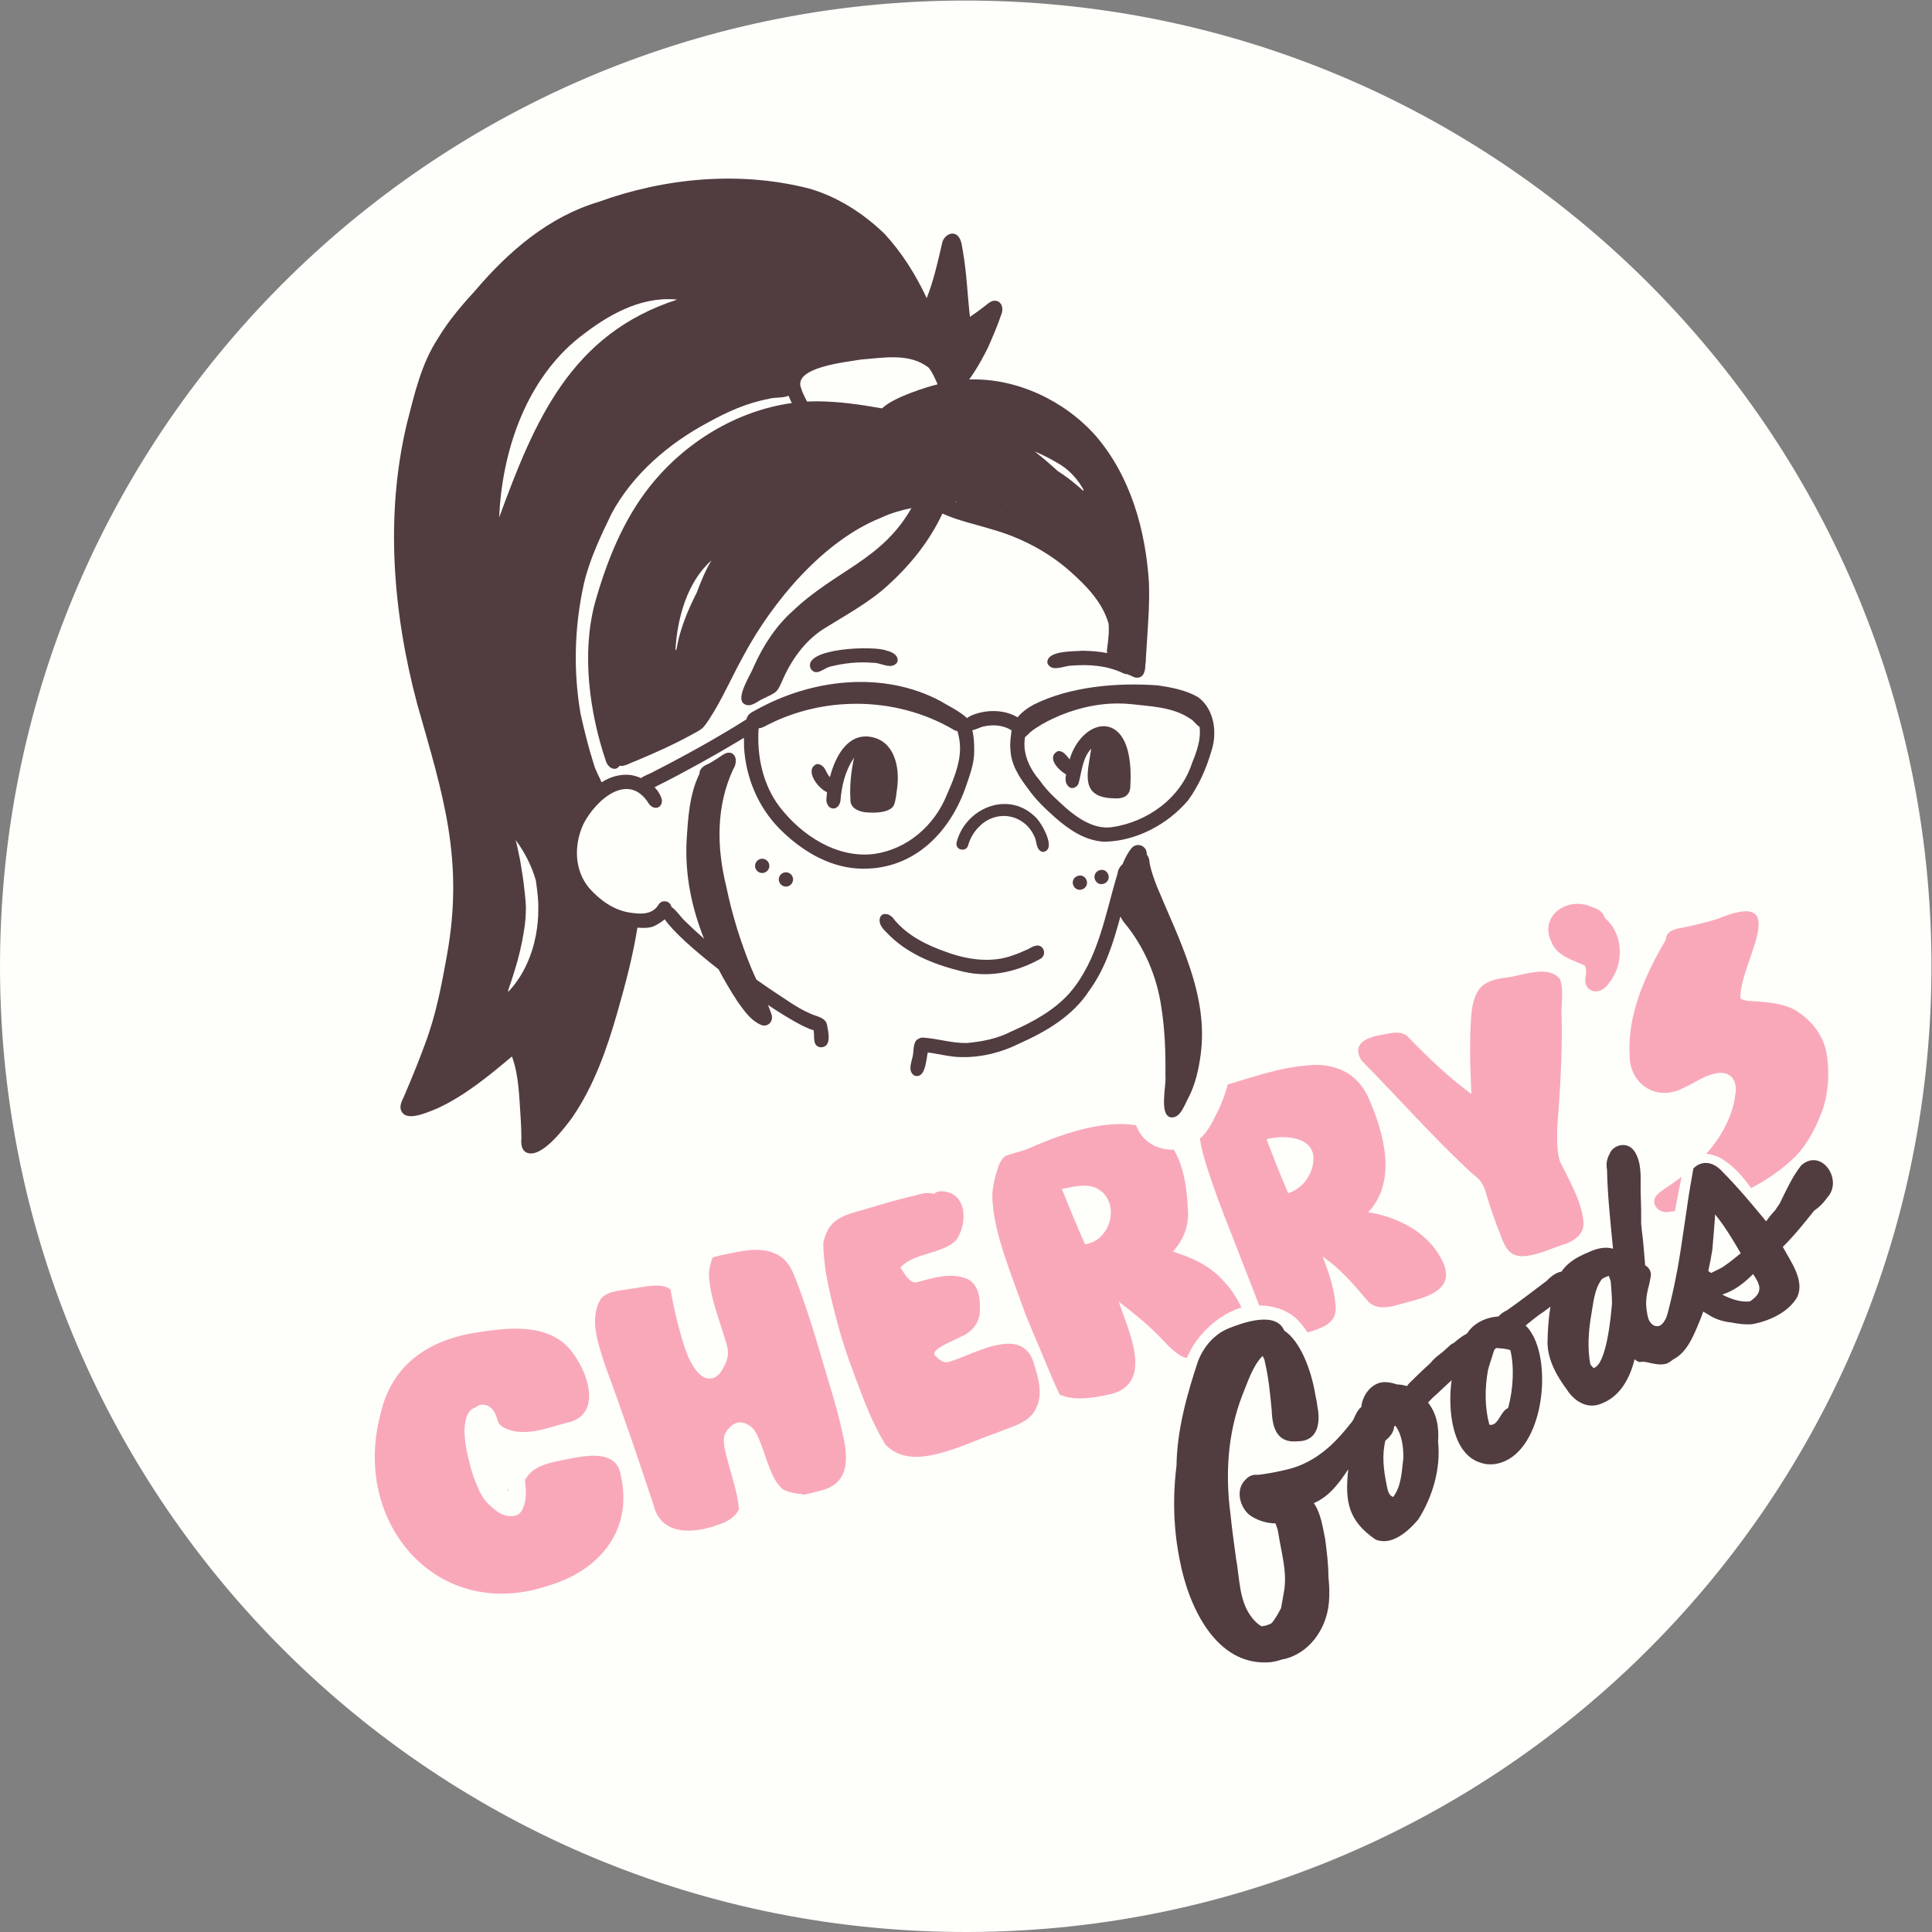 <svg xmlns="http://www.w3.org/2000/svg" viewBox="0 0 219.68 219.68" height="219.68" width="219.68" id="svg2" version="1.1">
  <rect x="0" y="0" width="219.68" height="219.68" fill="#808080" stroke="none"/>
  <defs id="defs6"></defs>
  
  <g transform="matrix(1.333,0,0,-1.333,0,219.68)" id="g8">
    <g transform="scale(0.1)" id="g10">
      <path id="path12" style="fill:#fefefa;fill-opacity:1;fill-rule:nonzero;stroke:none" d="M 1647.52,816.883 C 1643.71,361.941 1271.82,-3.781 816.883,0.031 361.941,3.84 -3.777,375.73 0.031,830.668 3.836,1285.61 375.727,1651.33 830.668,1647.52 c 454.942,-3.81 820.662,-375.7 816.852,-830.637"></path>
      <path id="path14" style="fill:#f9a8ba;fill-opacity:1;fill-rule:nonzero;stroke:none" d="M 468.695,295.75 C 373.855,263 300.336,348.191 324.234,440.289 c 9.266,43.551 40.93,64.793 83.196,71.25 24.734,3.602 54.34,7.609 74.652,-10.25 17.301,-16.098 35.457,-60.769 0.547,-67.07 -17.199,-4.828 -38.363,-13.149 -54.891,-2.739 -1.082,0.95 -1.957,2.059 -2.718,3.258 -0.657,2.301 -1.399,4.582 -2.332,6.801 -0.848,2.02 -1.938,3.793 -3.586,5.27 -0.551,0.492 -1.168,0.953 -1.821,1.363 -0.293,0.269 -0.593,0.527 -0.918,0.777 -0.144,-0.019 -0.285,-0.039 -0.425,-0.058 -1.446,0.66 -3.028,1.05 -4.583,0.968 -2.457,-0.121 -4.453,-1.109 -6.07,-2.589 -1.129,-0.348 -2.254,-0.84 -3.148,-1.622 -1.008,-0.867 -1.824,-1.808 -2.539,-2.929 -2.387,-3.789 -2.895,-8.598 -3.278,-12.981 -0.234,-2.679 -0.039,-5.437 0.2,-8.117 0.503,-5.59 1.539,-11.109 2.8,-16.57 1.321,-5.711 2.758,-11.422 4.723,-16.942 1.316,-3.668 2.785,-7.277 4.418,-10.828 0.742,-1.621 1.562,-3.199 2.43,-4.761 1.027,-1.84 2.269,-3.508 3.578,-5.149 1.644,-1.992 3.586,-3.723 5.519,-5.41 1.063,-0.91 2.153,-1.781 3.282,-2.609 1.058,-0.762 2.128,-1.563 3.285,-2.172 1.828,-0.961 3.679,-1.711 5.722,-2.098 1.418,-0.262 2.895,-0.41 4.34,-0.391 1.199,0.028 2.313,0.188 3.406,0.559 0.356,0.109 0.704,0.25 1.055,0.422 1.242,0.566 2.367,1.547 3.211,2.617 1.59,2.031 2.367,4.391 3.117,6.813 0.805,2.597 1.012,5.41 1.145,8.117 0.137,2.84 -0.071,5.722 -0.375,8.551 -0.129,1.171 -0.266,2.339 -0.414,3.5 5.293,10.589 16.648,14.378 32.176,17.261 16.597,3.231 46.289,10.809 49.613,-13.211 10.258,-44.738 -16.172,-78.718 -57.141,-92.398 -1.222,-0.41 -2.461,-0.813 -3.715,-1.172"></path>
      <path id="path16" style="fill:#f9a8ba;fill-opacity:1;fill-rule:nonzero;stroke:none" d="m 433.961,375.762 c -0.527,0.508 -1.047,1.019 -1.555,1.547 0.149,0.191 0.285,0.382 0.407,0.582 0.472,-0.809 0.976,-1.629 1.503,-2.45 -0.117,0.11 -0.238,0.207 -0.355,0.321"></path>
      <path id="path18" style="fill:#f9a8ba;fill-opacity:1;fill-rule:nonzero;stroke:none" d="m 699.594,376.422 c -4.317,-1.16 -9.071,-2.481 -13.942,-3.453 -0.644,0.371 -1.379,0.601 -2.156,0.672 -1.234,0.097 -2.465,0.238 -3.695,0.39 -2.082,0.321 -4.129,0.731 -6.176,1.25 -1.289,0.391 -2.543,0.821 -3.797,1.309 -0.48,0.23 -0.945,0.469 -1.41,0.73 -0.359,0.231 -0.707,0.469 -1.047,0.719 -0.695,0.609 -1.348,1.262 -1.988,1.91 -0.887,1.031 -1.754,2.071 -2.559,3.153 -0.136,0.207 -0.281,0.41 -0.422,0.609 -1.047,1.648 -1.988,3.34 -2.879,5.07 -2.113,4.43 -3.898,9 -5.546,13.617 -1.86,5.411 -3.657,10.84 -5.809,16.153 -0.492,1.219 -0.98,2.437 -1.527,3.629 -0.707,1.57 -1.411,3.199 -2.356,4.64 -1.453,2.219 -3.183,4.18 -5.492,5.551 -1.934,1.149 -4.023,1.988 -6.258,2.301 -2.879,0.41 -5.867,-0.652 -8.074,-2.473 -0.891,-0.73 -1.734,-1.488 -2.527,-2.328 -1.118,-1.172 -2.055,-2.43 -2.899,-3.82 -1.168,-1.93 -1.574,-4.211 -1.609,-6.442 -0.082,-5.41 1.531,-10.711 2.875,-15.91 1.312,-5.097 2.726,-10.168 4.14,-15.238 -0.015,0.078 -0.039,0.16 -0.062,0.238 0.91,-3.289 1.848,-6.578 2.707,-9.89 0.844,-3.258 1.551,-6.528 2.168,-9.829 0.461,-2.851 0.855,-5.679 1.09,-8.558 -2.891,-5.66 -8.582,-10.332 -18.629,-13.313 -20.547,-7.449 -48.039,-9.07 -54.242,17.211 -13.227,39.91 -26.746,79.711 -41.368,119.141 -5.539,17.758 -14.214,39.75 -3.332,56.988 6.336,6.821 16.84,6.512 25.383,8.262 10.188,1.059 20.985,4.769 31.004,1.148 0.992,-0.5 1.918,-1.109 2.778,-1.8 0.25,-1.36 0.5,-2.719 0.757,-4.079 2.051,-10.96 4.465,-21.82 7.504,-32.558 1.547,-5.453 3.094,-10.953 5.071,-16.274 0.972,-2.617 1.984,-5.218 3.3,-7.687 0.551,-1.039 1.121,-2.07 1.719,-3.082 0.109,-0.219 0.238,-0.43 0.383,-0.629 0.07,-0.129 0.141,-0.238 0.219,-0.359 0.093,-0.153 0.187,-0.309 0.281,-0.461 0.023,-0.039 0.051,-0.09 0.082,-0.129 0.965,-1.563 1.984,-3.121 3.18,-4.512 2.023,-2.367 4.578,-4.789 7.613,-5.738 2.168,-0.68 4.305,-0.59 6.344,0.09 0.722,0.238 1.429,0.558 2.125,0.949 3.379,1.859 5.359,5.351 7.031,8.691 1.394,2.778 2.812,5.719 3.254,8.84 0.461,3.277 0.035,6.668 -0.879,9.84 -1.402,4.871 -2.961,9.687 -4.508,14.508 -3.133,9.742 -6.387,19.492 -8.633,29.48 -0.801,3.942 -1.39,7.891 -1.801,11.891 -0.125,2.051 -0.179,4.082 -0.148,6.14 0.102,1.102 0.227,2.168 0.395,3.258 0.496,2.332 1.097,4.602 1.804,6.864 0.18,0.488 0.371,0.968 0.582,1.449 0.153,0.301 0.313,0.59 0.477,0.879 4.336,1.461 9.664,2.39 15.844,3.699 12.074,2.441 25.402,4.871 37.058,-0.367 13.356,-5.18 16.856,-20.071 21.61,-32.121 6.168,-16.95 11.546,-34.18 16.64,-51.481 6.52,-23.07 14.321,-45.82 19.375,-69.281 4.664,-19.777 6.645,-41.09 -15.152,-48.367 -1.215,-0.41 -2.504,-0.774 -3.871,-1.09"></path>
      <path id="path20" style="fill:#f9a8ba;fill-opacity:1;fill-rule:nonzero;stroke:none" d="m 663.035,382.801 c 0.055,-0.071 0.102,-0.141 0.153,-0.211 -0.051,0.07 -0.098,0.14 -0.153,0.211"></path>
      <path id="path22" style="fill:#f9a8ba;fill-opacity:1;fill-rule:nonzero;stroke:none" d="m 595.254,550.262 c -0.043,0.468 -0.086,0.949 -0.121,1.418 0.07,-0.578 0.148,-1.149 0.234,-1.731 -0.039,0.102 -0.074,0.199 -0.113,0.313"></path>
      <path id="path24" style="fill:#f9a8ba;fill-opacity:1;fill-rule:nonzero;stroke:none" d="m 595.125,551.73 c 0.004,-0.011 0.004,-0.019 0.004,-0.031 0,-0.008 0.004,-0.008 0.004,-0.019 -0.004,0.019 -0.004,0.031 -0.008,0.05"></path>
      <path id="path26" style="fill:#f9a8ba;fill-opacity:1;fill-rule:nonzero;stroke:none" d="m 849.309,604.32 c 0.007,-0.058 0.019,-0.121 0.035,-0.179 0.027,-0.129 0.051,-0.282 0.082,-0.422 -0.043,0.203 -0.082,0.402 -0.117,0.601"></path>
      <path id="path28" style="fill:#f9a8ba;fill-opacity:1;fill-rule:nonzero;stroke:none" d="m 849.344,604.141 c -0.004,0.007 -0.004,0.019 -0.004,0.019 0,-0.012 0.004,-0.019 0.008,-0.031 -0.004,0.012 -0.004,0.012 -0.004,0.012"></path>
      <path id="path30" style="fill:#f9a8ba;fill-opacity:1;fill-rule:nonzero;stroke:none" d="m 848.266,641.398 c 0.023,0.102 0.043,0.204 0.07,0.301 -0.023,-0.109 -0.043,-0.199 -0.063,-0.301 -0.007,0 -0.003,-0.007 -0.007,-0.007 v 0.007"></path>
      <path id="path32" style="fill:#f9a8ba;fill-opacity:1;fill-rule:nonzero;stroke:none" d="m 1075.93,544.09 c -0.01,0.019 -0.02,0.051 -0.03,0.082 0.01,-0.031 0.02,-0.063 0.03,-0.082"></path>
      <path id="path34" style="fill:#f9a8ba;fill-opacity:1;fill-rule:nonzero;stroke:none" d="m 1053.63,601.309 c 0,0 0,0 0,-0.008 0,0.008 -0.01,0.019 -0.01,0.031 0.03,-0.062 0.05,-0.133 0.08,-0.191 0,0 0,0 0,-0.012 -0.02,0.062 -0.05,0.121 -0.07,0.18"></path>
      <path id="path36" style="fill:#f9a8ba;fill-opacity:1;fill-rule:nonzero;stroke:none" d="m 1053.59,601.398 v 0 c 0.01,-0.019 0.02,-0.046 0.03,-0.066 -0.01,0.02 -0.02,0.039 -0.03,0.066"></path>
      <path id="path38" style="fill:#f9a8ba;fill-opacity:1;fill-rule:nonzero;stroke:none" d="m 1305.19,577.219 c -15.75,-3.309 -20.75,4.39 -25.45,17.941 -4.06,9.852 -7.46,19.961 -10.71,30.11 -2.9,10.062 -3.82,14.808 -12.66,21.199 -33.3,30.539 -63.17,64.75 -94.86,96.773 -9.7,15.414 6.22,20.567 18.8,22.336 6.33,1.281 14.3,3.344 19.84,-1.203 17.28,-17.707 34.93,-34.93 54.97,-49.57 -1.02,23.429 -1.97,47.015 0.2,70.402 2.79,20.238 9.65,26.52 29.77,28.941 13.55,1.575 34.92,11.18 45.39,-1.039 4,-9.988 0.79,-21.609 1.6,-32.179 0.75,-31.953 -1.38,-63.735 -3.77,-95.575 -0.03,-9.25 -0.45,-18.867 2.25,-27.804 7.99,-16.461 18.01,-32.813 20.14,-51.332 1.23,-11.629 -9.47,-17.867 -19.26,-20.481 -5.14,-1.84 -10.23,-3.929 -15.41,-5.656 -3.55,-1.184 -7.15,-2.211 -10.84,-2.863"></path>
      <path id="path40" style="fill:#f9a8ba;fill-opacity:1;fill-rule:nonzero;stroke:none" d="m 1360.38,802.332 c -3.26,0.254 -6,2.469 -7.4,5.352 -2.32,5.371 2.01,11.558 -1.23,16.789 -10.36,4.73 -23.83,8.093 -28.39,20.097 -10.67,22.024 13.33,38.7 33.41,30.184 5.06,-1.52 10.85,-4.035 12.08,-9.762 13.38,-10.898 16,-30.988 9.26,-46.347 -3.03,-5.735 -7.13,-13.586 -13.61,-15.754 -1.28,-0.426 -2.65,-0.633 -4.12,-0.559"></path>
      <path id="path42" style="fill:#f9a8ba;fill-opacity:1;fill-rule:nonzero;stroke:none" d="m 800.145,408.031 c -21.778,-5.742 -35.145,-1.89 -44.586,7.399 -1.586,2.41 -3.039,4.91 -4.45,7.441 -2.855,5.367 -5.582,10.828 -8.093,16.359 -2.625,5.79 -5.024,11.641 -7.282,17.579 -3.875,10.16 -7.773,20.32 -11.41,30.57 -1.922,5.43 -3.746,10.891 -5.472,16.383 -1.618,5.16 -3.024,10.398 -4.446,15.617 -2.789,10.25 -5.414,20.57 -7.586,30.98 -1.168,5.59 -2.289,11.18 -3.023,16.852 -0.699,5.348 -1.141,10.73 -1.461,16.121 -0.023,1.566 -0.059,3.137 -0.039,4.719 0.738,3.379 1.836,6.679 3.363,9.828 5.403,11.101 17.031,14.351 28.215,17.453 2.938,0.816 5.852,1.629 8.609,2.559 11.438,3.441 22.914,6.738 34.528,9.539 6.355,1.07 13.136,4.609 19.48,2.05 3.992,3.84 10.645,2.329 15.289,0.442 13.938,-7.25 11.758,-28.473 3.946,-39.633 -5.586,-5.891 -14.61,-8.648 -23.582,-11.391 -9.411,-2.867 -18.77,-5.726 -24.059,-12.179 3.09,-4.379 7.781,-14.059 14.023,-12.449 13.789,3.66 28.746,8.531 42.715,2.941 9.489,-4.371 11.391,-15.531 11,-24.941 0.934,-11.321 -6.398,-20.77 -16.722,-24.668 -4.055,-2.821 -29.168,-11.391 -20.2,-17 2.985,-3.223 6.911,-5.84 11.411,-4.012 4.328,1.301 9.5,3.41 15.062,5.648 21.23,8.551 48.207,19.032 56.293,-6.508 3.77,-12.32 8.328,-26.148 2.312,-38.492 -5.617,-13.34 -21.554,-16.09 -33.55,-21.328 -12.785,-4.379 -25.211,-10.039 -38.039,-14.328 -4.036,-1.344 -8.11,-2.562 -12.246,-3.551"></path>
      <path id="path44" style="fill:#241d1d;fill-opacity:1;fill-rule:nonzero;stroke:none" d="m 1431.15,629.68 c 0,0 -0.01,-0.008 -0.01,-0.02 0,0.012 0.01,0.02 0.01,0.02"></path>
      <path id="path46" style="fill:#241d1d;fill-opacity:1;fill-rule:nonzero;stroke:none" d="m 1431.16,629.789 c 0,-0.008 0,-0.008 0,-0.019 0,0.011 0,0.011 0,0.019"></path>
      <path id="path48" style="fill:#241d1d;fill-opacity:1;fill-rule:nonzero;stroke:none" d="m 1431.2,630.051 c 0,0 0,-0.012 0,-0.02 0,0.008 0,0.02 0,0.02"></path>
      <path id="path50" style="fill:#241d1d;fill-opacity:1;fill-rule:nonzero;stroke:none" d="m 1431.22,630.172 c 0,-0.024 -0.01,-0.051 -0.01,-0.07 0,-0.024 0,-0.032 -0.01,-0.051 0.01,0.039 0.01,0.078 0.02,0.121"></path>
      <path id="path52" style="fill:#f9a8ba;fill-opacity:1;fill-rule:nonzero;stroke:none" d="m 1422.71,614.172 c 2.03,0.199 4.05,0.558 6.08,0.797 0.06,0.351 0.11,0.703 0.17,1.051 1.66,9.402 3.45,18.789 5.42,28.14 -3.25,-2.512 -6.57,-4.91 -9.95,-7.172 -3.92,-2.808 -8.37,-5.156 -11.51,-8.816 -5.37,-6.781 1.85,-15.203 9.79,-14"></path>
      <path id="path54" style="fill:#f9a8ba;fill-opacity:1;fill-rule:nonzero;stroke:none" d="m 1558.14,749.09 c -2.6,16.312 -14.61,31.105 -29.56,38.719 -9.39,4.168 -19.95,5.285 -30.27,6 -4.65,0.289 -9.62,0.05 -13.68,2.441 v 0 c -1.84,28.598 47.06,95.48 -19.78,67.879 -9.84,-3.027 -19.86,-5.418 -29.93,-7.516 -5.92,-0.668 -14.07,-3.086 -13.89,-10.07 -17.61,-30.121 -32.94,-63.816 -30.91,-98.473 -0.61,-23.644 22.04,-40.304 45.26,-28.363 9.21,4.063 17.28,10.363 27.31,12.527 13.06,3.028 19.52,-5.339 17.68,-17.168 -2.31,-19.332 -11.86,-36.511 -24.88,-51.211 5.28,-0.511 10.59,-2.414 14.61,-5.144 9.59,-6.266 16.96,-14.941 23.62,-24.18 14.07,7.418 27.23,16.457 38.32,27.555 11.1,11.891 18.33,26.644 23.41,41.594 4.54,14.722 5.04,30.496 2.69,45.41"></path>
      <path id="path56" style="fill:#513c40;fill-opacity:1;fill-rule:nonzero;stroke:none" d="m 1197.08,404.539 c 0.11,8.781 -1.19,20.102 -6.92,27.371 -0.32,-0.25 -0.64,-0.5 -0.95,-0.75 -0.35,-5.039 -3.67,-8.82 -7.55,-12.129 -2.8,-12.359 -1.72,-23.82 1.28,-38.371 0.82,-3.648 1.38,-8.191 5.44,-9.578 7.15,9.27 7.34,22.227 8.7,33.457 z m 91.25,91.77 c -3.81,1.429 -8.03,1.5 -12.05,1.832 -0.15,-0.141 -0.29,-0.282 -0.43,-0.422 -0.32,-0.321 -0.67,-0.598 -1.05,-0.86 -0.33,-1.027 -0.71,-2.058 -1.11,-3.07 0,0 0,0 0,-0.008 -1.28,-4.082 -2.65,-8.332 -3.97,-12.679 -0.22,-0.891 -0.42,-1.801 -0.62,-2.704 -2.58,-15.019 -2.67,-30.886 1.32,-45.648 4.47,-1.012 6.86,3.012 9.38,7.07 1.85,2.981 3.76,5.989 6.6,7.032 4.64,16.808 5.29,35.878 1.93,49.457 z m 196.52,82.632 c -6.47,11.2 -13.13,22.289 -21.24,32.411 -0.19,0.277 -0.39,0.57 -0.59,0.847 -0.6,-10.179 -1.62,-20.347 -2.41,-30.449 -1.01,-6.012 -2.11,-12.051 -3.47,-18.02 0.9,-0.41 1.73,-0.949 2.48,-1.589 3.93,2.179 8.39,3.718 11.93,6.48 4.62,3.199 8.98,6.738 13.3,10.32 z m 8.89,-40.281 c 11.06,7.629 7.07,14.461 1.65,22.578 -7.5,-7.609 -15.97,-14.218 -26.29,-17.519 7.02,-3.707 15.63,-6.778 23.73,-5.797 0.28,0.258 0.58,0.508 0.91,0.738 z m 42.74,115.301 c 17.22,15.227 36.16,-12.52 22.14,-27.551 -3.66,-5.211 -7.53,-8.629 -11.23,-11.211 -8.48,-10.617 -16.98,-21.258 -26.64,-30.801 7.06,-13.027 18.6,-28.41 12.45,-42.507 -7.59,-13.493 -24.34,-20.879 -39.04,-23.512 -5.51,-0.27 -11.27,0.242 -16.93,1.492 -6.44,0.641 -12.72,2.379 -18.37,5.738 -1.89,1.282 -3.94,2.411 -5.98,3.551 -1.43,-4.07 -3.02,-8.101 -4.73,-12.07 -4.6,-10.949 -10.02,-23.16 -20.92,-28.731 -0.04,-0.027 -0.07,-0.058 -0.11,-0.089 -0.59,-0.469 -1.2,-0.911 -1.83,-1.34 v 0 c -0.06,-0.039 -0.12,-0.078 -0.18,-0.121 -0.13,-0.09 -0.25,-0.168 -0.37,-0.25 -0.04,-0.02 -0.07,-0.039 -0.1,-0.059 v -0.012 c -0.12,-0.078 -0.25,-0.156 -0.37,-0.226 -0.11,-0.082 -0.24,-0.16 -0.36,-0.231 v 0 c -0.03,-0.019 -0.06,-0.043 -0.1,-0.062 -0.56,-0.34 -1.13,-0.649 -1.71,-0.938 -0.17,-0.07 -0.35,-0.14 -0.53,-0.199 -0.68,-0.184 -1.37,-0.332 -2.07,-0.461 -0.76,-0.109 -1.52,-0.199 -2.29,-0.262 -0.95,0 -1.9,0.051 -2.86,0.121 -1.88,0.192 -3.73,0.5 -5.58,0.911 -1.58,0.347 -3.16,0.738 -4.76,1 -0.11,0.019 -0.23,0.039 -0.35,0.058 -0.08,0.071 -0.16,0.133 -0.24,0.199 -0.12,-0.039 -0.25,-0.078 -0.38,-0.109 -1.13,0.152 -2.25,0.199 -3.39,0.043 0.13,0.008 0.25,0.027 0.38,0.059 h -0.01 c -0.12,-0.02 -0.25,-0.039 -0.37,-0.059 -0.01,0 -0.02,0 -0.02,-0.012 h -0.01 c -0.24,-0.05 -0.49,-0.121 -0.71,-0.199 -1.63,0.309 -3.2,1.109 -4.56,2.5 -4.09,-16.59 -12.65,-32.59 -29.68,-38.391 -0.19,-0.07 -0.37,-0.128 -0.56,-0.191 -11.29,-3.777 -21.93,3.512 -27.78,12.961 -8.56,11.52 -15.97,24.801 -16.3,39.488 0.22,10.25 0.82,20.703 2.5,30.922 -2.05,-1.539 -4.11,-3.07 -6.16,-4.621 -5.03,-3.078 -9.93,-7.488 -15.04,-11.43 1.67,-1.55 3.15,-3.339 4.4,-5.379 18.5,-27.582 10.89,-99.5 -25.05,-111.511 -2.1,-0.699 -4.29,-1.199 -6.59,-1.469 -0.78,-0.039 -1.55,-0.059 -2.3,-0.039 -2.19,-0.121 -4.48,0.121 -6.85,0.738 -0.05,0.031 -0.11,0.063 -0.16,0.09 -26.33,6.211 -30.02,45.68 -26.54,70.93 -4.64,-4.418 -9.32,-8.809 -14.04,-13.149 -1.65,-1.121 -3.76,-3.672 -6.03,-5.91 7.51,-9.828 9.43,-21.058 8.51,-33.461 2.54,-22.929 -4.92,-47.75 -17,-66.449 -8.37,-9.852 -22.54,-22.68 -36.3,-16.98 -23.58,16.109 -26.22,32.859 -23.32,59.691 -0.11,-0.082 -0.21,-0.16 -0.32,-0.242 -7.7,-11.739 -16.32,-23.028 -29.04,-28.36 6.01,-8.769 7.56,-20.308 9.66,-30.558 1.34,-10.492 2.8,-21.301 2.77,-32 0.86,-7.86 1.15,-15.742 0.28,-23.571 -2.25,-21.652 -16.93,-42.55 -39,-47.14 -0.29,-0.039 -0.57,-0.078 -0.85,-0.11 -3.07,-1.089 -6.36,-1.89 -9.89,-2.339 -46.49,-4.012 -69.84,47.879 -77.19,86.379 -5.51,26.71 -6.27,54.23 -2.91,81.25 0.44,30.25 8.79,60.339 18.25,88.839 4.66,12.231 13.42,22.86 25.62,28.063 12.73,5.18 40.85,15.207 48.05,-1.652 0,-0.008 0.01,-0.02 0.01,-0.032 13.79,-9.078 23.16,-33.906 26.53,-55 0,0 0,-0.008 0.01,-0.019 0.85,-3.61 1.41,-6.739 1.61,-9.039 2.45,-11.918 1.45,-25.532 -9.89,-29.328 -1.98,-0.661 -4.28,-1.02 -6.93,-1.02 -17.33,-1.832 -21.55,11.367 -22,25.938 -1.31,14.121 -2.65,28.011 -5.84,41.71 -0.26,2.051 -1.02,3.68 -2.08,5.071 -8.7,-8.903 -12.69,-22.672 -17.35,-33.84 -12.42,-32.313 -14.44,-67.231 -9.93,-101.32 1.31,-12.743 3.06,-25.43 4.82,-38.102 3,-16.129 2.42,-34.258 12.19,-48.148 3.02,-4.332 6.19,-7.301 9.41,-9.121 1.1,0.121 2.2,0.281 3.26,0.519 1.56,0.422 2.92,0.891 4.11,1.422 0.53,0.269 1.04,0.57 1.53,0.918 3.07,3.941 5.59,8.23 7.81,12.691 0.82,3.879 1.47,8.629 2.58,14.512 2.82,16.777 -2.58,33.527 -5.01,50.059 -0.41,2.609 -1.4,5.14 -2.33,7.66 -0.28,0 -0.55,0 -0.82,0.008 -7.65,0.203 -15.29,2.82 -21.5,7.273 -8.4,7.047 -11.91,21.867 -3.22,30.047 3.06,3.492 7,4.562 10.54,4.043 0.06,0.019 0.12,0.019 0.18,0.027 9.11,1.11 18.16,2.852 26.63,5.051 10.62,2.73 20.44,7.961 29.04,14.711 9.31,7.16 16.95,16.148 24.22,25.301 0.46,0.679 0.91,1.359 1.37,2.039 1.6,3.769 3.64,8.328 6.8,10.801 0.85,10.128 8.72,20.449 18.8,21.16 3.93,0.168 7.83,-0.614 11.55,-1.93 2.93,-0.062 5.87,-0.562 8.61,-1.441 1.59,2.75 4.49,4.629 6.57,7.039 4.5,4.429 9.12,8.742 13.78,13.011 2.7,3.661 6.58,6.289 10.14,9.149 2.37,2.121 4.73,4.242 7.1,6.359 0.65,0.582 1.35,0.91 2.03,1.02 3.66,3.082 7.34,6.14 11.55,8.261 5.58,8.872 16.14,13.95 26.77,14.52 1.95,2.191 4.42,4.039 7.03,5.109 11.67,8.102 22.9,16.84 34.24,25.391 4.68,4.898 8.99,7.238 12.61,7.832 5.23,7.93 14.05,12.887 22.81,16.387 7.6,3.73 14.95,4.922 21.11,3.133 -2.19,22.488 -4.66,44.988 -5.14,67.586 -1.02,4.75 0.06,9.589 2.2,13.164 2.3,7.699 17.03,12.882 22.98,-0.809 4.93,-10.461 3.07,-22.512 3.58,-33.734 0.34,-8.387 0.45,-16.77 0.38,-25.149 0.18,-1.961 0.38,-3.91 0.59,-5.859 1.27,-8.949 1.91,-19.051 2.8,-29.36 3.39,-1.929 5.71,-5.671 4.66,-10.222 -0.39,-1.969 -0.78,-3.938 -1.17,-5.91 -0.16,-0.579 -0.32,-1.161 -0.47,-1.739 -0.25,-0.898 -0.47,-1.8 -0.68,-2.699 l 0.01,-0.012 c -0.22,-0.91 -0.41,-1.828 -0.58,-2.75 -0.16,-0.898 -0.31,-1.777 -0.44,-2.679 -0.03,-0.219 -0.07,-0.442 -0.09,-0.66 -0.09,-0.629 -0.16,-1.258 -0.22,-1.899 v 0 c -0.17,-1.82 -0.23,-3.641 -0.13,-5.492 0.11,-2.289 0.4,-4.598 0.8,-6.859 0.41,-2.309 0.87,-4.739 2.07,-6.79 0.63,-1.101 1.45,-2.031 2.43,-2.832 0.36,-0.289 0.74,-0.539 1.15,-0.738 0.09,-0.051 0.18,-0.078 0.28,-0.129 0.09,-0.043 0.18,-0.07 0.28,-0.121 0.05,-0.019 0.1,-0.031 0.15,-0.051 0.03,-0.007 0.05,-0.019 0.07,-0.019 0.03,-0.008 0.07,-0.031 0.11,-0.039 0.02,-0.012 0.05,-0.012 0.07,-0.02 0.12,-0.043 0.23,-0.07 0.36,-0.101 0.04,-0.008 0.09,-0.02 0.14,-0.032 0.05,-0.007 0.1,-0.019 0.15,-0.027 0.12,-0.019 0.24,-0.039 0.35,-0.062 0.17,-0.02 0.34,-0.028 0.51,-0.039 0,0 0,0 0.01,0 0.04,-0.008 0.08,-0.008 0.11,-0.008 0.02,0 0.04,0 0.06,0 0.02,0 0.05,0 0.08,0 h 0.01 c 0.11,0 0.21,0 0.31,0.008 0.06,0 0.13,0 0.19,0.011 0,-0.011 0.01,-0.011 0.01,0 0.11,0 0.21,0.008 0.31,0.028 0.06,0 0.12,0.011 0.19,0.023 0.01,0 0.03,0.008 0.06,0.008 0.12,0.019 0.24,0.051 0.36,0.082 0.02,0 0.04,0 0.06,0 0.01,0.008 0.01,0.008 0.01,0.008 0.08,0.011 0.15,0.031 0.21,0.058 0.03,0 0.06,0.012 0.09,0.024 0.07,0.019 0.13,0.039 0.2,0.058 0.96,0.321 1.85,0.891 2.56,1.711 0.13,0.149 0.26,0.301 0.38,0.457 h 0.01 c 0.01,0.024 0.02,0.032 0.03,0.043 0,0.008 0.01,0.02 0.02,0.039 0.09,0.102 0.17,0.2 0.25,0.309 0.03,0.019 0.05,0.051 0.07,0.082 0.03,0.027 0.05,0.059 0.08,0.098 0.04,0.05 0.09,0.113 0.12,0.171 0.05,0.059 0.1,0.11 0.14,0.18 0.01,0.012 0.02,0.02 0.02,0.031 0.06,0.079 0.12,0.161 0.17,0.239 v 0 c 0.01,0 0.01,0.011 0.01,0.011 0.01,0 0.01,0.008 0.01,0.02 0.02,0.019 0.03,0.039 0.05,0.059 0.02,0.039 0.05,0.082 0.07,0.109 0.02,0.019 0.03,0.031 0.03,0.051 h 0.01 c 0.01,0.019 0.02,0.039 0.04,0.058 0.02,0.043 0.05,0.082 0.08,0.114 0.02,0.039 0.05,0.078 0.07,0.117 0.01,0.011 0.01,0.011 0.01,0.019 h 0.01 c 0,0.012 0.01,0.024 0.01,0.032 0.03,0.031 0.04,0.05 0.05,0.082 0.01,0 0.02,0.007 0.02,0.007 v 0.012 c 0.01,0 0.01,0.008 0.02,0.02 0.01,0.007 0.01,0.007 0.01,0.031 0.01,0 0.01,0 0.01,0.008 0,0 0.01,0 0.01,0.011 0,0.008 0.01,0.008 0.01,0.02 0.01,0.019 0.02,0.027 0.02,0.051 0.02,0.019 0.04,0.047 0.06,0.078 0.02,0.031 0.04,0.07 0.06,0.101 0.01,0 0.01,0 0.01,0.008 v 0 l 0.01,0.012 c 0.02,0.027 0.04,0.059 0.06,0.098 v 0 c 0.01,0.023 0.03,0.043 0.04,0.062 0.01,0.02 0.03,0.039 0.04,0.07 0,0.008 0.01,0.008 0.02,0.028 0,0 0.01,0.011 0.01,0.019 0,0.012 0.01,0.024 0.02,0.043 0.01,0.008 0.01,0.02 0.02,0.039 0.02,0.02 0.03,0.051 0.05,0.071 0.01,0.019 0.02,0.039 0.03,0.058 0.01,0.012 0.02,0.031 0.03,0.051 0.01,0 0.01,0.012 0.01,0.02 0.01,0 0.01,0.011 0.01,0.019 0.01,0 0.02,0.012 0.02,0.02 0.02,0.031 0.03,0.07 0.05,0.101 0.01,0.012 0.02,0.02 0.02,0.039 0.01,0 0.01,0 0.01,0 v 0.012 0 c 0.01,0.008 0.01,0.019 0.02,0.027 0.01,0.012 0.01,0.024 0.02,0.043 0.04,0.071 0.08,0.149 0.12,0.219 0.05,0.082 0.09,0.16 0.13,0.238 0.02,0.043 0.04,0.082 0.06,0.121 v 0 h 0.01 c 0.05,0.102 0.09,0.2 0.14,0.289 0.01,0.024 0.02,0.032 0.02,0.043 0.06,0.118 0.11,0.239 0.17,0.36 0.02,0.031 0.03,0.058 0.05,0.097 h -0.01 c 0.05,0.102 0.1,0.204 0.13,0.313 0.02,0.039 0.04,0.07 0.05,0.109 0.01,0.02 0.02,0.032 0.02,0.051 0.04,0.078 0.07,0.168 0.1,0.25 0.01,0.02 0.01,0.02 0.02,0.027 0.03,0.063 0.04,0.122 0.07,0.184 0.23,0.629 0.44,1.27 0.64,1.918 0.03,0.109 0.06,0.211 0.09,0.32 0.12,0.399 0.24,0.801 0.36,1.211 0.43,1.578 0.81,3.168 1.2,4.75 0.05,0.219 0.11,0.438 0.16,0.649 1.27,5.172 2.52,10.351 3.65,15.558 1.09,5.071 2.07,10.16 3.04,15.262 0.24,1.27 0.47,2.531 0.7,3.801 0.22,1.258 0.44,2.519 0.66,3.789 0,0.012 0,0.012 0,0.019 0.22,1.262 0.43,2.52 0.63,3.789 0,0 0.01,0.012 0,0.024 0.21,1.258 0.41,2.519 0.61,3.777 0.1,0.653 0.2,1.301 0.3,1.949 0.29,1.891 0.58,3.782 0.86,5.684 0,0.008 0.01,0.027 0.01,0.039 0.18,1.258 0.37,2.508 0.56,3.77 0.19,1.269 0.38,2.531 0.56,3.789 0.01,0.011 0.01,0.019 0.01,0.019 0,0.012 0,0.012 0,0.012 0,0.019 0,0.039 0.01,0.059 v 0 c 0,0.011 0,0.011 0,0.019 0.01,0.031 0.01,0.063 0.02,0.082 0,0.051 0.01,0.098 0.01,0.149 l 0.01,0.011 v 0 c 0,0.028 0.01,0.051 0.01,0.071 0,0.007 0,0.007 0,0.019 0.01,0.02 0.01,0.039 0.01,0.059 0,0.05 0.01,0.09 0.02,0.129 0,0.011 0,0.011 0,0.023 1.08,7.02 2.13,14.039 3.14,21.066 0.34,2.34 0.67,4.684 1,7.024 0.31,2.09 0.64,4.168 0.97,6.25 0.16,1.039 0.34,2.078 0.51,3.109 0.17,1.039 0.34,2.078 0.52,3.129 0.17,1.012 0.34,2.012 0.51,3.02 h 0.01 c 0.54,3.152 1.09,6.289 1.63,9.429 0.18,0.989 0.37,1.977 0.56,2.961 6.01,6.207 15.57,6.922 24.03,-2.039 13.49,-13.57 25.84,-28.281 37.96,-43.062 2.54,3.511 5.26,6.801 7.69,9.351 1.34,1.95 2.66,3.91 3.95,5.891 5.52,11.16 10.61,22.738 18.36,32.5 z M 1357.22,525.629 c -2.29,-13.668 -3.2,-27.75 -0.67,-41.367 0.84,-1.121 1.76,-2.203 2.75,-3.231 11.13,2.949 14.8,44.051 15.76,55.078 -0.1,6.379 -0.53,12.743 -1.11,19.102 -0.55,1.508 -1.08,3.039 -1.66,4.508 -2.11,-0.789 -4.3,-1.438 -6,-2.957 -6.55,-8.903 -7.15,-20.692 -9.08,-31.25 0,0.039 0,0.078 0.01,0.117"></path>
      <path id="path58" style="fill:#241d1d;fill-opacity:1;fill-rule:nonzero;stroke:none" d="m 1185.58,578.93 c 0.52,1.5 0.72,2.922 0.67,4.269 -0.32,-1.738 -0.72,-3.461 -1.13,-5.179 0.16,0.3 0.31,0.601 0.46,0.91"></path>
      <path id="path60" style="fill:#f9a8ba;fill-opacity:1;fill-rule:nonzero;stroke:none" d="m 849.348,604.121 v 0 c 0,0.008 0,0.008 0,0.008 v -0.008"></path>
      <path id="path62" style="fill:#f9a8ba;fill-opacity:1;fill-rule:nonzero;stroke:none" d="m 928.996,587.41 c -1.129,-0.34 -2.262,-0.64 -3.406,-0.898 -6.992,15.578 -13.449,31.429 -19.766,47.297 10.414,2.062 23.156,5.66 32.496,-1.098 16.422,-11.813 9.481,-39.992 -9.324,-45.301 z m 83.334,-97.828 c 2.1,4.637 4.42,9.18 7.31,13.387 9.57,13.441 23.38,24.812 39.29,29.761 -4.3,9.461 -10.8,18.352 -16.53,23.899 -11.15,12.211 -26.45,18.93 -41.95,23.793 8.87,9.617 13.91,21.867 12.85,35.09 -1.07,24.258 -5.17,54.914 -28.394,67.965 -31.218,14.273 -75.89,-1.2 -105.652,-14.375 -3.816,-1.762 -8.285,-3.047 -12.856,-4.364 -2.89,-0.832 -5.816,-1.683 -8.64,-2.668 -0.137,-0.105 -0.278,-0.207 -0.41,-0.312 -0.493,-0.438 -0.969,-0.883 -1.434,-1.352 -0.488,-0.554 -0.953,-1.125 -1.394,-1.715 -0.504,-0.761 -0.973,-1.531 -1.418,-2.324 -0.629,-1.262 -1.172,-2.551 -1.672,-3.867 -1.262,-3.641 -2.235,-7.371 -3.16,-11.102 0.003,0 -0.004,-0.007 0,-0.007 -0.004,-0.012 -0.008,-0.012 -0.004,-0.02 -0.11,-0.941 -0.399,-1.91 -0.614,-2.832 -0.531,-2.609 -0.839,-5.258 -1.105,-7.918 -0.027,-1.07 -0.047,-2.133 -0.074,-3.199 -0.028,-1.094 0.05,-2.192 0.105,-3.274 0.203,-2.75 0.457,-5.476 0.758,-8.218 0.305,-2.789 0.844,-5.559 1.332,-8.328 0.227,-1.153 0.449,-2.321 0.68,-3.481 1.187,-5.519 2.57,-10.949 4.172,-16.371 1.543,-5.199 3.25,-10.371 4.957,-15.52 3.492,-10.531 7.531,-20.871 11.214,-31.332 1.461,-4.16 2.946,-8.308 4.504,-12.429 1.551,-4.117 3.282,-8.168 4.969,-12.239 3.34,-8.07 6.758,-16.121 10.145,-24.179 -0.008,0.019 -0.02,0.051 -0.028,0.07 4.731,-11.262 9.34,-22.59 14.539,-33.652 12.039,-5.539 28.203,-3.02 40.621,-0.321 2.223,0.411 4.254,0.934 6.118,1.551 32.843,10.973 11.89,53.66 3.726,77.961 9.551,-7.301 19.039,-14.691 27.77,-22.961 8.996,-7.808 16.05,-18.308 26.695,-24 1.18,-0.469 2.38,-0.789 3.58,-1.117"></path>
      <path id="path64" style="fill:#f9a8ba;fill-opacity:1;fill-rule:nonzero;stroke:none" d="m 1086.33,505.398 c 0.02,-0.027 0.03,-0.058 0.04,-0.089 0.01,0 0.03,0 0.05,0 -0.04,0.031 -0.06,0.062 -0.09,0.089"></path>
      <path id="path66" style="fill:#f9a8ba;fill-opacity:1;fill-rule:nonzero;stroke:none" d="m 1072.2,539.422 c -0.03,0.058 -0.05,0.117 -0.07,0.18 -0.01,0.007 -0.01,0.019 -0.01,0.027 0.02,-0.07 0.05,-0.141 0.08,-0.207"></path>
      <path id="path68" style="fill:#f9a8ba;fill-opacity:1;fill-rule:nonzero;stroke:none" d="m 1120.25,657.137 c -1.17,-12.188 -9.7,-23.348 -21.45,-26.918 -6.55,15.152 -12.55,30.562 -18.47,45.969 15.02,4.238 42.38,2.425 39.92,-19.051 z m 105.77,-77.196 c -13.08,19.539 -36.35,30.539 -59,34.02 24.9,26.16 13.64,66.863 0.84,96.473 -8.16,18.648 -22.07,27.625 -42.07,29.214 -32.48,0.145 -63.61,-13.238 -94.71,-21.304 -3.18,-0.84 -5.99,-1.848 -8.45,-3.043 -0.21,-0.289 -0.41,-0.578 -0.62,-0.867 -0.31,-3.739 -0.47,-7.457 -0.54,-11.207 -0.07,-3.618 0.05,-7.231 0.19,-10.844 0.19,-2.508 0.37,-5.004 0.68,-7.5 0.32,-2.656 0.7,-5.293 1.09,-7.938 0.69,-3.843 1.43,-7.668 2.34,-11.476 0.85,-3.567 1.93,-7.071 2.98,-10.578 6.18,-19.52 13.39,-38.7 20.95,-57.711 0.06,-0.149 0.12,-0.301 0.18,-0.45 0.01,-0.019 0.02,-0.05 0.02,-0.07 0.01,0 0.01,0 0.01,0 0.03,-0.078 0.07,-0.172 0.1,-0.262 0,0 0,0 0,-0.007 0,0 0,0 0,0.007 3.72,-9.308 7.29,-18.66 10.91,-28 3.72,-9.589 7.45,-19.179 11.19,-28.757 0.01,-0.012 0.01,-0.02 0.02,-0.039 0.05,-0.133 0.1,-0.262 0.15,-0.391 -0.02,0.051 -0.03,0.09 -0.05,0.129 0.17,-0.442 0.35,-0.899 0.53,-1.352 v 0 c 0.3,-0.769 0.69,-1.539 0.92,-2.34 0.05,-0.109 0.1,-0.226 0.15,-0.347 0.1,-0.262 0.21,-0.52 0.31,-0.781 13.1,-0.239 26.16,-4.399 34.83,-14.668 2.4,-2.653 4.47,-5.512 6.39,-8.454 0.22,0.063 0.41,0.133 0.63,0.204 10.67,3.238 22.73,6.937 23.36,19.179 -0.29,15.699 -5.47,30.801 -11.1,45.301 15.06,-10.133 27.07,-24.32 38.68,-38.152 9.4,-9.668 24.45,-2.93 35.49,-0.18 3.44,0.859 6.72,1.789 9.77,2.809 18.99,6.339 29.21,16.441 13.83,39.382"></path>
      <path id="path70" style="fill:#f9a8ba;fill-opacity:1;fill-rule:nonzero;stroke:none" d="m 1049.78,596.988 c -0.03,0.063 -0.05,0.133 -0.08,0.192 v 0 c 0.03,-0.059 0.05,-0.129 0.08,-0.192"></path>
      <path id="path72" style="fill:#f9a8ba;fill-opacity:1;fill-rule:nonzero;stroke:none" d="m 1028.89,654.41 c -0.05,0.16 -0.09,0.32 -0.14,0.481 -0.01,0.05 -0.04,0.105 -0.05,0.16 0.06,-0.215 0.13,-0.426 0.19,-0.641"></path>
      <path id="path74" style="fill:#fefefa;fill-opacity:1;fill-rule:nonzero;stroke:none" d="m 791.152,1006.31 c -0.062,-0.46 -0.23,-0.97 -0.312,-1.44 -0.16,0.61 -0.36,1.2 -0.535,1.8 0.273,-0.13 0.57,-0.22 0.847,-0.36 z m 243.318,-58.767 c 0.42,0.512 0.84,1.043 1.24,1.586 10.37,14.246 18.22,30.703 23.72,49.422 9.63,28.909 1.02,60.499 -20.94,76.829 -0.84,0.62 -1.7,1.19 -2.6,1.72 -9.93,5.76 -20.41,9.03 -30.76,11.18 l 0.95,14.61 c 1.05,15.83 2.12,32.21 1.47,49.77 -3.63,57.29 -21.624,106.24 -52.296,141.89 -22.594,25.48 -52.59,43.68 -84.578,52.11 3.226,7.45 6.422,15.16 9.183,23.31 4.418,11.15 3.34,23.89 -2.961,33.68 -5.73,8.89 -15.214,14.48 -25.738,15.28 -0.691,6.48 -1.562,13.12 -2.769,19.96 l -0.293,1.76 c -0.871,5.5 -2.504,15.76 -10.707,24.68 -0.266,0.3 -0.543,0.58 -0.821,0.85 -6.535,6.53 -15.101,10.12 -24.132,10.12 -12.52,0 -23.93,-6.81 -30.555,-17.2 -2.278,2.75 -4.602,5.42 -6.973,8 -0.367,0.4 -0.746,0.78 -1.137,1.16 -22.699,21.94 -48.988,37.64 -76.793,45.6 -24.214,6.19 -49.726,9.33 -75.824,9.33 -39.453,0 -80.699,-7.35 -119.336,-21.27 -41.703,-12.65 -80.007,-39.99 -116.453,-82.83 -12.152,-13.28 -24.789,-27.91 -34.957,-44.84 -15.558,-23.85 -22.398,-50.77 -28.441,-74.54 l -1.735,-6.83 c -18.187,-76.53 -15.168,-161.41 9.098,-252.7 l 4.238,-14.87 c 19.305,-67.572 33.25,-116.396 20.653,-186.9 -4.868,-27.082 -9.231,-49.515 -17.446,-71.258 -4.336,-11.886 -9.343,-24.418 -16.242,-40.64 -0.094,-0.211 -0.387,-0.981 -0.472,-1.196 -0.219,-0.55 -0.493,-1.101 -0.758,-1.648 -2.012,-4.273 -5.371,-11.422 -5.293,-20.844 0.019,-1.402 0.133,-2.808 0.359,-4.191 2.949,-18.121 17.5,-30.293 36.207,-30.293 11.254,0 21.961,4.297 29.051,7.144 0,0 3.469,1.375 4.012,1.625 11.734,5.348 22.664,11.883 32.773,18.848 0.074,-1.203 0.16,-2.363 0.246,-3.434 0.258,-4.679 0.516,-9.468 0.57,-14.277 -1.714,-24.769 13.309,-37.367 26.883,-40.625 2.883,-0.711 5.836,-1.07 8.785,-1.07 18.54,0 36.211,12.883 57.715,42.347 21.703,31.45 33.621,67.051 42.414,97.758 4.192,14.696 8.727,31.032 12.578,48.313 7.18,-6.649 15.793,-13.953 25.793,-21.895 4.747,-8.648 9.735,-16.961 14.883,-24.758 0.199,-0.312 1.512,-2.144 1.512,-2.144 6.051,-8.442 14.293,-19.965 28.324,-26.692 0,0 60.309,-45.679 136.535,-45.566 3.121,-0.871 6.301,-1.316 9.45,-1.316 7.941,0 20.386,2.558 28.589,16.695 3.028,-0.32 6.149,-0.531 9.356,-0.531 0.019,0 2.203,-0.02 2.203,-0.02 19.805,0 40.23,4.926 59.105,14.258 21.344,9.543 51.524,25.52 70.465,54.402 3.055,4.211 5.797,8.52 8.301,12.903 1.434,-5.129 2.535,-10.387 3.301,-15.719 2.441,-15.129 3.433,-32.168 3.16,-53.645 -0.019,-0.921 0.02,-1.839 0.094,-2.757 -0.02,-1.551 -0.254,-3.512 -0.446,-5.629 -1.109,-11.961 -4.468,-48.352 26.981,-54.629 0.32,-0.059 0.644,-0.113 0.957,-0.172 1.945,-0.313 3.797,-0.453 5.605,-0.453 23.317,0 33.147,20.746 36.847,28.551 0.41,0.851 0.78,1.668 1.13,2.304 0.22,0.391 0.43,0.778 0.62,1.176 8.35,16.289 11.43,33.301 13.01,44.664 7.17,51.34 -12.97,97.832 -30.74,138.848 -2.87,6.633 -5.72,13.219 -8.12,18.972 -1.81,4.786 -3.68,9.715 -4.62,14.004 -0.18,1.809 -0.58,4.332 -1.37,7.16 10.3,6.766 19.81,14.958 27.94,24.563"></path>
      <path id="path76" style="fill:#513c40;fill-opacity:1;fill-rule:nonzero;stroke:none" d="m 945.758,899.609 c 0.18,3.184 -2.43,6.422 -5.754,6.422 -3.324,0 -6.242,-2.301 -6.422,-5.754 -0.18,-3.179 2.43,-6.422 5.754,-6.422 3.324,0 6.242,2.297 6.422,5.754"></path>
      <path id="path78" style="fill:#513c40;fill-opacity:1;fill-rule:nonzero;stroke:none" d="m 927.238,894.762 c 0.18,3.179 -2.429,6.422 -5.754,6.422 -3.324,0 -6.242,-2.301 -6.418,-5.754 -0.179,-3.184 2.426,-6.422 5.75,-6.422 3.325,0 6.243,2.301 6.422,5.754"></path>
      <path id="path80" style="fill:#513c40;fill-opacity:1;fill-rule:nonzero;stroke:none" d="m 840.043,817.023 c 16.523,0 32.898,4.957 47.434,13.102 2.906,1.605 4.015,5.348 2.418,8.266 -3.336,5.636 -8.817,2.277 -13.094,-0.071 -4.371,-2.004 -8.821,-3.925 -13.375,-5.449 -18.117,-6.359 -37.656,-3.574 -55.438,2.805 -16.906,5.836 -33.965,14.07 -45.511,28.269 -3.11,5.137 -11.899,6.973 -12.184,-0.953 -0.016,-5.824 5.551,-9.601 9.109,-13.566 16.875,-16.27 39.77,-24.918 62.266,-30.238 6.09,-1.458 12.242,-2.165 18.375,-2.165"></path>
      <path id="path82" style="fill:#513c40;fill-opacity:1;fill-rule:nonzero;stroke:none" d="m 822.035,819.094 c -0.125,0.027 -0.246,0.062 -0.367,0.094 -0.137,0.031 -0.273,0.039 -0.406,0.07 l 0.773,-0.164"></path>
      <path id="path84" style="fill:#513c40;fill-opacity:1;fill-rule:nonzero;stroke:none" d="m 743.066,1019.39 c -19.429,3.53 -30.296,-15.61 -35.132,-34.269 0,0 0,0 0,-0.004 -0.004,0.004 -0.004,0.004 -0.004,0.004 -2,1.965 -3.086,4.981 -4.481,7.324 -1.476,2.254 -4.144,4.196 -6.957,3.743 -10.242,-4.598 0.43,-20.161 8.973,-23.958 0,0 0,0 0.004,0 v 0 c -0.301,-2.476 -0.5,-4.839 -0.586,-6.996 0.93,-8.625 10.019,-9.433 11.972,-0.82 1,13.059 4.016,26.195 11.665,37.196 -2.551,-11.715 -3.836,-23.876 -3.098,-35.848 -0.227,-6.91 6.851,-9.949 12.723,-10.637 1.8,-0.16 4.023,-0.297 6.398,-0.297 6.836,0 14.941,1.129 17.859,6.141 1.93,4.793 2.203,10.094 2.907,15.156 2.273,17.336 -2.168,39.575 -22.243,43.265"></path>
      <path id="path86" style="fill:#513c40;fill-opacity:1;fill-rule:nonzero;stroke:none" d="m 913.664,1004.05 c -0.457,-1.24 -0.773,-2.5 -1.184,-3.75 -0.031,0.03 -0.062,0.05 -0.093,0.08 -2.965,3.22 -5.278,7.39 -10.067,6.92 -9.722,-5.09 -0.086,-15.683 6.946,-19.878 0,-0.012 0,-0.012 0,-0.012 0.05,-0.027 0.093,-0.043 0.14,-0.07 -0.109,-0.817 -0.347,-1.59 -0.426,-2.418 -0.226,-2.5 0.145,-5.098 1.844,-7.063 2.672,-3.621 7.309,-2.086 9.082,1.536 2.883,10.105 3.254,21.865 10.926,30.025 -3.121,-20.807 -10.129,-41.772 19.383,-42.393 0.691,-0.05 1.371,-0.078 2.035,-0.078 7.02,0 12.102,2.992 11.953,11.156 0.524,8.543 0.274,17.239 -1.336,25.675 -6.828,36.18 -37.707,29.63 -49.203,0.27"></path>
      <path id="path88" style="fill:#513c40;fill-opacity:1;fill-rule:nonzero;stroke:none" d="m 756.387,1092.96 c -9.875,4.56 -72.399,2.45 -64.907,-15.23 1.461,-2.28 3.09,-3.09 4.813,-3.09 3.758,0 7.969,3.86 11.867,4.75 11.746,2.95 24.137,4.34 36.231,3.25 2.406,0.18 5.062,-0.59 7.707,-1.35 4.824,-1.38 9.66,-2.77 13.07,1.53 2.5,5.5 -4.195,9.35 -8.781,10.14"></path>
      <path id="path90" style="fill:#513c40;fill-opacity:1;fill-rule:nonzero;stroke:none" d="m 644.07,909.414 c 0,-3.32 2.778,-6.101 6.102,-6.101 3.32,0 6.098,2.781 6.098,6.101 0,3.324 -2.778,6.102 -6.098,6.102 -3.324,0 -6.102,-2.778 -6.102,-6.102"></path>
      <path id="path92" style="fill:#513c40;fill-opacity:1;fill-rule:nonzero;stroke:none" d="m 664.305,897.848 c 0,-3.325 2.777,-6.102 6.097,-6.102 3.325,0 6.102,2.777 6.102,6.102 0,3.324 -2.777,6.097 -6.102,6.097 -3.32,0 -6.097,-2.773 -6.097,-6.097"></path>
      <path id="path94" style="fill:#513c40;fill-opacity:1;fill-rule:nonzero;stroke:none" d="m 980.598,911.98 c -0.184,2.528 -0.598,5.09 -2.399,7.032 0.477,7.527 -8.386,11.125 -13.187,5.301 -2.844,-3.563 -5.41,-8.235 -7.469,-13.512 -2.215,-1.797 -3.98,-4.942 -4.23,-7.852 -10.684,-35.082 -16.215,-73.312 -40.997,-102.074 -13.316,-14.891 -31.293,-24.648 -49.39,-32.594 -11.844,-6.211 -25.117,-8.793 -38.328,-9.984 -12.59,-0.203 -24.578,3.773 -37.215,4.621 -1.492,0.059 -2.731,-0.309 -3.707,-0.965 0,0 0,0 -0.012,-0.012 -4.23,-1.488 -4.219,-7.718 -4.66,-11.902 -0.32,-6.301 -5.859,-15.246 1.074,-19.609 7.899,-2.215 9.246,8.425 10.328,13.906 0.157,1.699 0.61,3.785 0.965,5.941 9.664,-1.226 19.387,-4.027 29.215,-3.988 16.918,-0.301 33.918,4.074 49.023,11.625 22.899,10.199 45.641,23.59 59.532,45.117 13.832,18.871 20.55,40.973 26.605,63.25 0.914,-1.976 2.035,-3.801 3.367,-5.422 16.836,-20.226 27.75,-45.75 31.5,-71.898 3.098,-19.285 3.754,-38.863 3.504,-58.375 0.988,-8.148 -5.601,-33.645 4.481,-35.656 0.402,-0.063 0.797,-0.09 1.179,-0.09 7.513,0 10.883,11.461 14.093,17.043 5.74,11.211 8.51,23.515 10.23,35.918 7.15,51.156 -18.37,98.5 -37.334,144.262 -2.453,6.492 -4.918,13.082 -6.168,19.917"></path>
      <path id="path96" style="fill:#513c40;fill-opacity:1;fill-rule:nonzero;stroke:none" d="m 1016.72,996.859 c -9.69,-29.839 -38.157,-50.191 -68.646,-54.492 -14.711,-1.762 -27.972,7.125 -38.754,16.371 -7.91,7.196 -16.058,14.293 -22.125,23.172 -9.293,10.805 -15.117,23.58 -12.867,37.29 1.719,1.36 3.266,3 4.516,4.28 5.91,4.69 12.57,8.4 19.375,11.6 17.191,8.05 36.203,12.87 55.359,12.87 3.719,0 7.461,-0.18 11.176,-0.56 16.324,-1.93 35.666,-2.35 50.196,-12.25 3.31,-1.6 5.19,-5.32 8.24,-7.07 1.54,-10.39 -2.45,-21.52 -6.47,-31.211 z M 807.508,969.625 c -10.555,-25.898 -33.516,-45.973 -61.653,-50.012 -31.703,-4.121 -62.105,15.715 -80.976,40.352 -14.262,18.785 -19.406,43.475 -17.754,66.825 0.145,0 0.273,0.01 0.418,0.02 3.004,0.26 5.637,2.14 8.305,3.41 23.16,11.63 48.941,17.46 74.695,17.46 28.988,0 57.949,-7.39 83.133,-22.27 0.953,-0.61 2.015,-0.96 3.078,-1.05 1.285,-4.78 2.117,-9.03 2.18,-14.18 0.14,-13.879 -5.875,-27.926 -11.426,-40.555 z M 425.77,1206.54 c 2.398,54.97 21.507,113.41 64.203,150.22 22.613,18.62 49.957,36.08 80.062,36.08 2.535,0 5.098,-0.13 7.684,-0.39 C 486.996,1363.24 456.066,1289.3 425.77,1206.54 Z m 20.375,-307.895 c 0.003,-0.012 0.007,-0.024 0.011,-0.036 0.008,-0.078 0.016,-0.152 0.028,-0.238 -0.004,0.035 -0.012,0.07 -0.016,0.106 -0.008,0.054 -0.016,0.113 -0.023,0.168 z m 13.015,-26.067 c -0.004,-1.781 -0.008,-3.566 -0.09,-5.351 -0.019,-0.489 -0.047,-0.973 -0.074,-1.457 -0.187,-3.161 -0.488,-6.317 -0.91,-9.454 -0.012,-0.097 -0.023,-0.199 -0.039,-0.296 -0.266,-1.965 -0.629,-3.918 -0.957,-5.872 -3.363,-17.539 -10.746,-34.394 -22.887,-47.46 -0.226,-0.219 -0.476,-0.407 -0.703,-0.625 -0.082,0.699 -0.016,1.414 0.242,2.109 1.403,3.816 2.672,7.687 3.887,11.57 0.383,1.219 0.746,2.446 1.117,3.672 0.551,1.813 1.121,3.625 1.656,5.438 0.02,0.078 0.028,0.156 0.043,0.234 0.317,1.066 0.645,2.129 0.961,3.195 1.5,5.653 2.895,11.321 4.028,17.051 0.617,3.371 1.191,6.754 1.75,10.137 0.546,3.301 0.824,6.648 1.132,9.972 0.157,2.977 0.262,5.946 0.286,8.946 -0.247,6.054 -0.911,12.058 -1.672,18.054 0,0.102 0.004,0.204 0,0.309 -0.215,1.703 -0.446,3.406 -0.68,5.113 -0.035,0.246 -0.059,0.496 -0.094,0.742 0,-0.015 0.004,-0.031 0.012,-0.042 -0.473,3.23 -1.02,6.445 -1.539,9.664 -0.316,1.972 -0.594,3.953 -0.945,5.921 -0.36,2.004 -0.875,3.981 -1.286,5.977 -0.636,3.117 -1.203,6.246 -2.003,9.328 -0.012,-0.012 -0.016,-0.035 -0.032,-0.051 -0.082,0.325 -0.125,0.657 -0.211,0.981 -0.109,0.387 -0.226,0.785 -0.336,1.18 8.375,-11.438 13.801,-22.645 17.243,-34.461 0.617,-4.407 1.242,-8.817 1.652,-13.254 0.266,-2.887 0.43,-5.766 0.488,-8.645 -0.07,-0.906 -0.074,-1.785 -0.039,-2.625 z M 734.156,1341.3 c 19.313,1.45 41.567,5.99 58.055,-6.94 3.238,-4.26 5.48,-9.25 7.578,-14.21 -0.098,-0.02 -0.203,-0.06 -0.301,-0.08 -6.609,-1.5 -37.265,-10.62 -47.105,-20.44 -0.168,0.05 -0.332,0.08 -0.512,0.12 -18.277,3.22 -36.812,5.92 -55.398,5.92 -2.493,0 -4.993,-0.04 -7.496,-0.15 -0.188,-0.01 -0.379,-0.03 -0.571,-0.04 -1.691,3.59 -3.859,7.11 -4.836,10.86 -8.34,18.51 38.934,22.82 50.586,24.96 z m 81.563,-121.57 c -0.172,0.09 -0.426,0.23 -0.614,0.34 0.43,0.06 0.86,0.11 1.29,0.17 -0.215,-0.19 -0.461,-0.32 -0.676,-0.51 z m 39.004,-8.08 c 0.086,-0.1 0.211,-0.19 0.3,-0.27 -0.386,0.12 -0.765,0.27 -1.152,0.4 0.285,-0.05 0.57,-0.08 0.852,-0.13 z m 69.632,18.48 c -0.175,-0.25 -0.335,-0.51 -0.558,-0.74 -0.77,0.76 -1.531,1.5 -2.152,2.11 -6.102,5.43 -12.602,10.4 -19.457,14.77 -6.336,5.79 -12.797,11.44 -19.598,16.62 7.945,-3.21 15.574,-7.3 22.621,-11.69 8.184,-5.36 14.477,-12.68 19.144,-21.07 z m -317.484,-60.18 c -5.223,-8.62 -8.973,-18.01 -12.601,-27.57 -6.266,-12.31 -11.676,-25.02 -15.153,-38.45 -0.824,-3.05 -1.347,-6.15 -1.945,-9.24 -0.277,-0.57 -0.555,-1.13 -0.832,-1.71 -0.024,0.53 -0.129,1.07 -0.133,1.59 1.676,26.79 10.25,57.43 30.664,75.38 z m 415.189,-116.67 c -10.44,6.07 -22.697,8.39 -34.529,10.1 -34.308,2.5 -74.254,-0.84 -105.386,-16.22 -5.122,-2.71 -10.329,-6.39 -14.153,-11.02 -9.363,5.56 -21.183,6.57 -31.679,4.07 -3.442,-0.86 -8.375,-2.22 -11.422,-4.78 -6.352,6.12 -18.313,11.74 -22.317,14.39 -49.273,26.36 -110.547,19.12 -158.105,-7.65 -2.262,-1.24 -4.953,-2.38 -6.41,-4.62 -0.75,-1.11 -1.192,-2.19 -1.379,-3.18 -26.485,-16.68 -53.969,-31.81 -81.86,-45.991 -2.504,-1.266 -5.718,-2.277 -8.007,-4.086 -2.762,1.18 -5.645,2.047 -8.504,2.586 -9.114,1.152 -17.621,-1.418 -25.172,-6.172 -2.114,5.156 -4.957,9.566 -6.66,15.582 -4.493,14.131 -8.114,28.581 -11.297,43.071 -6.301,36.71 -5.184,74.35 2.906,110.85 4.742,20.42 14.32,40.58 23.543,59.62 17.93,33.47 48.797,59.97 82.18,77.74 16.593,9.18 32.976,16.64 51.976,20.22 4.242,1.49 12.215,0.51 16.86,2.66 0.812,-2.12 1.765,-4.2 2.753,-6.25 -47.382,-6.61 -91.343,-33.65 -121.007,-71.02 -23.028,-28.93 -37.051,-64.38 -46.973,-99.72 -11.488,-43.08 -4.555,-93.57 9.637,-135.323 1.238,-3.348 4.683,-6.742 8.48,-5.77 1.36,0.539 2.266,1.383 2.824,2.41 4.528,-0.714 8.864,2.371 13.106,3.766 16.238,6.827 31.832,13.707 47.402,22.157 3.539,2.09 7.352,3.69 10.485,6.36 4.089,4.26 6.816,9.64 10.023,14.53 9.063,15.37 16.332,31.77 24.992,47.36 24.578,45.86 67.75,97.6 116.93,117.33 8.426,3.97 17.219,6.51 26.187,8.34 -25.421,-44.66 -64.453,-52.76 -101.394,-87.9 -14.43,-12.89 -25.09,-29.45 -33.047,-47.16 -2.445,-6.79 -15.98,-26.84 -8.402,-31.95 6.027,-3.86 11.925,2.91 17.464,4.94 3.469,1.89 7.481,3.15 10.329,5.99 1.918,2.12 3.039,4.82 4.242,7.39 7.504,17.89 18.941,34.6 35.394,45.34 18.539,11.61 39.317,22.63 55.66,37.8 18.946,17.15 35.356,37.66 46.161,60.89 13.304,-6.1 28.269,-9.16 42.093,-13.46 24.7,-6.96 47.907,-19.02 67.114,-36.1 14.004,-12.46 27.351,-26.27 32.562,-44.43 0.215,-2.94 0.227,-5.73 0.113,-8.36 -0.375,-4.59 -0.808,-9.23 -1.519,-13.9 -0.156,-0.97 -0.051,-1.92 0.258,-2.79 -6.907,1.35 -13.996,1.89 -21,1.99 -7.461,-0.67 -30.942,0.41 -30.082,-10.41 3.261,-8.25 13.804,-2.45 20.191,-2.31 15.141,1.31 31.024,0.15 44.856,-6.63 1.003,-0.47 1.949,-0.6 2.851,-0.58 1.067,-0.46 2.231,-0.92 3.434,-1.37 1.258,-0.67 2.539,-1.28 3.922,-1.6 6.921,-0.97 8.402,5.69 8.285,11.23 0.402,1.69 0.519,3.46 0.437,4.96 0.168,2.51 0.336,5.34 0.571,8.58 1.132,18.68 2.777,37.41 2.097,56.14 -2.847,44.83 -15.605,90.71 -45.426,125.36 -26.617,30.02 -67.511,49.4 -107.925,48.04 7.398,9.98 14.203,23.5 16.132,27.42 4.016,9.19 8.043,18.4 11.211,27.92 2.36,5.19 0.332,12.46 -6.375,11.79 -2.238,-0.28 -4.039,-1.69 -5.742,-3.06 -4.707,-3.74 -9.578,-7.29 -14.547,-10.68 -2.203,18.61 -2.777,37.42 -6.039,55.9 -0.871,4.47 -1.023,9.58 -4.242,13.1 -5.207,5.18 -12.582,-0.35 -13.535,-6.4 -3.621,-15.74 -7.168,-31.5 -13.09,-46.62 -9.269,19.81 -21.027,38.63 -35.859,54.77 -18.11,17.51 -40.164,31.75 -64.477,38.72 -59.035,15.09 -122.699,9.25 -179.683,-11.42 -42.375,-12.66 -76.579,-42.11 -104.782,-75.24 -11.699,-12.8 -23.039,-25.96 -31.953,-40.89 -14.472,-21.98 -20.25,-47.95 -26.719,-73.11 -18.695,-78.68 -11.82,-161.23 8.801,-238.84 21.84,-77.075 40.188,-131.973 25.496,-214.129 -4.597,-25.613 -9.386,-51.25 -18.679,-75.832 -5.157,-14.164 -10.864,-28.117 -16.762,-41.985 -1.535,-4.168 -4.371,-8.136 -4.324,-12.687 2.226,-13.746 22.277,-4.063 30.679,-0.879 23.934,10.898 44.446,27.828 64.442,44.676 6.191,-16.797 6.144,-35.133 7.476,-52.801 0.301,-5.492 0.598,-11.141 0.621,-16.801 -0.488,-5.047 -0.058,-11.445 5.864,-12.879 0.738,-0.175 1.488,-0.273 2.261,-0.273 12.106,0 28.758,21.84 35.051,30.453 18.645,27.008 29.629,58.352 38.602,89.66 6.875,24.102 13.176,47.617 17.152,72.508 4.602,-0.273 9.379,-0.535 13.715,1.082 2.547,1.145 6.398,3.336 9.613,6.055 6.922,-10.258 25.16,-26.496 45.903,-42.676 5.004,-9.484 10.437,-18.75 16.336,-27.699 5.121,-7.125 10.734,-15.453 19.046,-19.301 6.317,-3.406 12.129,2.742 9.637,9.004 -0.879,2.566 -1.844,5.101 -2.867,7.605 17.25,-11.461 32.07,-19.906 38.934,-21.59 1.058,-5.156 -1.407,-13.722 6.062,-14.535 9.949,0.039 6.328,13.606 5.231,19.91 -2.036,6.184 -9.84,6.457 -14.856,9.184 -5.242,2.207 -10.352,5.301 -15.336,8.461 -10.055,6.527 -20.051,13.211 -29.879,20.156 -1.465,3.121 -2.894,6.266 -4.226,9.438 -9.282,22.55 -16.598,46.066 -21.504,70.039 -8.176,33.047 -8.875,68.359 5.953,100.011 5.508,8.935 0,18.755 -9.707,11.725 -3.848,-2.54 -7.649,-5.193 -11.746,-7.303 -3.657,-1.343 -7.496,-4.086 -7.403,-8.398 -8.632,-17.645 -9.742,-38.074 -10.945,-57.399 -1.406,-28.582 4.289,-56.867 14.914,-83.23 -5.621,4.934 -11.101,10.008 -16.426,15.25 -3.859,3.609 -6.886,8.719 -11.246,11.816 -0.039,0.028 -0.086,0.051 -0.121,0.075 -0.285,1.261 -1,2.5 -2.273,3.691 -2.586,1.883 -6.696,1.406 -8.52,-1.355 -5.543,-9.602 -16.273,-8.555 -25.734,-7.008 -13.129,2.277 -24.481,10.519 -33.332,20.347 -13.129,15.297 -13.559,37.086 -5.254,55.067 10.601,20.789 38.789,45.437 56.004,16.988 4.359,-5.574 11.769,-3.504 10.844,4.063 -1.18,3.964 -3.352,7.421 -6.149,10.328 0.117,0.074 0.238,0.144 0.356,0.215 13.273,6.484 26.222,13.582 39.183,20.66 9.938,5.503 19.778,11.153 29.524,16.973 2.382,1.43 4.777,2.85 7.16,4.29 -0.012,-2.64 0.07,-5.29 0.082,-7.91 1.465,-25.849 11.972,-51.142 30.25,-69.635 17.644,-17.742 40.48,-32.093 65.953,-33.894 46.605,-3.035 79.617,29.477 93.617,71.578 2.832,8.207 5.836,16.488 6.383,25.231 0.266,3.8 0.324,13.5 -1.461,21.09 2.953,0.58 6.098,2.26 8.672,3.01 8.246,2.1 17.418,1.59 24.746,-3.11 -0.488,-5.37 -1.586,-10.8 -0.934,-16.25 0.465,-12.756 7.411,-23.647 14.977,-33.44 6.387,-9.242 14.57,-16.984 22.922,-24.433 11.972,-10.543 25.64,-19.969 42.066,-20.86 27.164,0.356 54.172,14.735 71.583,35.297 9.18,12.617 15.46,27 19.86,41.926 5.2,15.61 2.62,35.73 -11.25,46.03"></path>
      <path id="path98" style="fill:#513c40;fill-opacity:1;fill-rule:nonzero;stroke:none" d="m 825.938,927.285 c 1.82,6.457 5.73,12.574 10.792,17.051 14.813,13.25 36.879,8.754 45.336,-9.242 2.633,-4.457 1.243,-12.156 7.289,-13.809 13.106,1.195 -1.531,26.613 -7.191,30.762 -23.277,21.664 -59.012,6.168 -66.242,-22.859 -1.125,-6.598 8.594,-8.418 10.016,-1.903"></path>
    </g>
  </g>
</svg>
